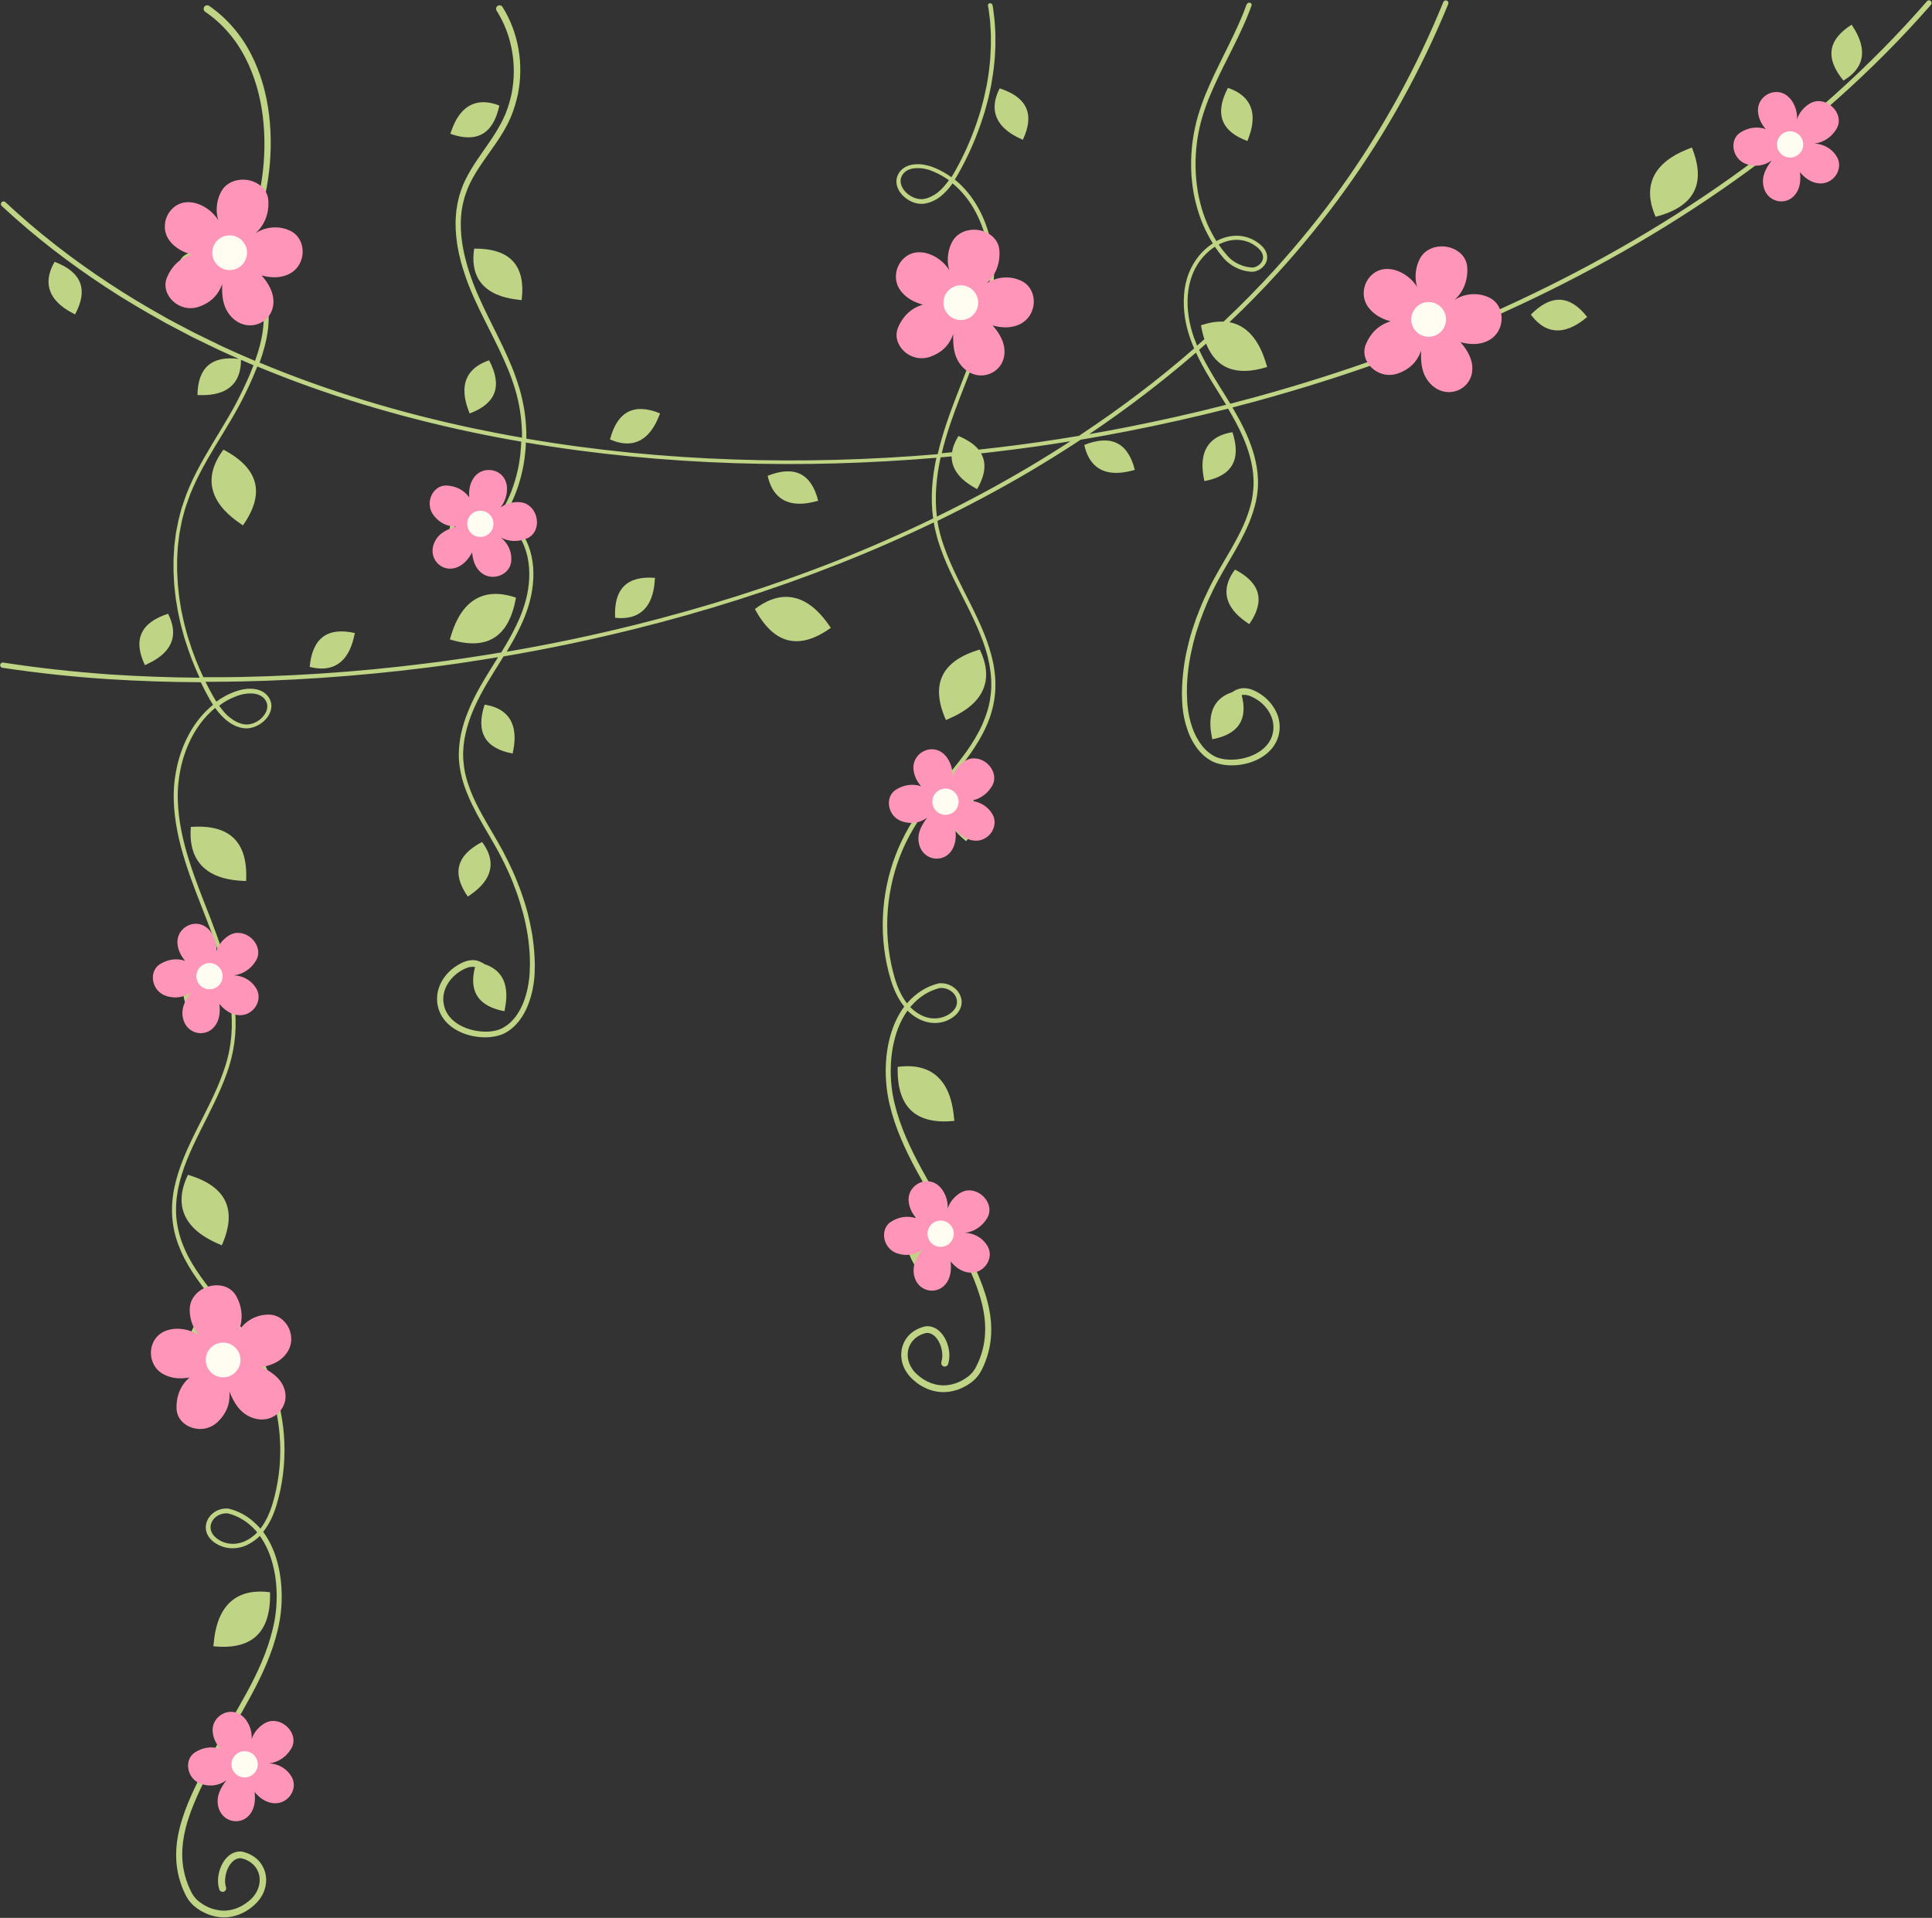 <?xml version="1.0" encoding="UTF-8"?>
<!DOCTYPE svg PUBLIC '-//W3C//DTD SVG 1.0//EN'
          'http://www.w3.org/TR/2001/REC-SVG-20010904/DTD/svg10.dtd'>
<svg height="1988.1" preserveAspectRatio="xMidYMid meet" version="1.0" viewBox="194.7 214.6 2002.6 1988.1" width="2002.6" xmlns="http://www.w3.org/2000/svg" xmlns:xlink="http://www.w3.org/1999/xlink" zoomAndPan="magnify"
><rect x="194.7" y="214.6" width="2002.6" height="1988.1" fill="#333333" stroke="none"/><g fill="#bfd485" id="change1_1"
  ><path d="M726.1,995.7c1-6.4,11.7-44.3-29.1-50.7C687.7,973.5,697.4,990.4,726.1,995.7z"
    /><path d="M694.4,1087.4c-26.6,13.8-31.5,32.7-14.8,56.6C684.9,1140.1,719,1120.4,694.4,1087.4z"
    /><path d="M686.2,472.3c-7.7,50.6,41.2,52.2,49.2,53.4C739.8,489.8,723.4,472,686.2,472.3z"
    /><path d="M701.7,588.1c-39.2,13.2-22.3,48.9-20.2,55.1C708.9,633,715.7,614.7,701.7,588.1z"
    /><path d="M712.3,324c-38.6-15-48.5,23.3-50.8,29.3C689.1,363.1,706,353.4,712.3,324z"
    /><path d="M729.5,834.1c-54-18.5-65.6,34.8-68.5,43.3C699.6,889.4,722.4,875,729.5,834.1z"
    /><path d="M411.7,1211.1c-27.6,11.5-34.1,29.9-19.5,55.1C397.8,1262.8,433.4,1246.1,411.7,1211.1z"
    /><path d="M412.8,1573.4c-25.1,16.4-28.1,35.6-9.1,57.8C408.5,1626.8,440.5,1603.9,412.8,1573.4z"
    /><path d="M456.9,2071c2.9-5.8,24.5-38.7-12.3-57.2C427.1,2038.2,431.2,2057.2,456.9,2071z"
    /><path d="M368.9,850.8c-28.5,9.2-36.5,27-24,53.3C350.7,901.1,387.6,887.5,368.9,850.8z"
    /><path d="M446.5,759.2c23.3-33.1,16.5-59.2-20.2-78.5C392.1,726.5,439.2,753.8,446.5,759.2z"
    /><path d="M392.5,1071.8c-4.7,56.9,48.5,55.3,57.3,56.1C452,1087.5,432.9,1068.8,392.5,1071.8z"
    /><path d="M389.5,1432.4c-24.7,51.5,27,69.2,35.1,73.1C441,1468.5,429.3,1444.2,389.5,1432.4z"
    /><path d="M474.6,1865.1c-56.6-7.5-57.5,47-58.7,56C456.1,1925.2,475.7,1906.6,474.6,1865.1z"
    /><path d="M198,901.4L198,901.4c-1.5-0.2-2.9,0.8-3.1,2.3c-0.2,1.5,0.8,2.9,2.3,3.1c36.4,5.5,73,9.4,109.7,11.8 c31.9,2,63.9,3.1,95.9,3.2c2.9,6,6,12,9.3,17.8c1.1,1.9,2.2,3.7,3.4,5.6c-2.8,2.3-5.5,4.7-8,7.3c-7.8,8-14.1,17.3-19,27.2 c-4.9,9.9-8.5,20.5-10.7,31.3c-2.3,10.8-3.3,21.9-3,32.9c0.6,22.1,5.5,43.7,12.1,64.5c6.6,20.9,14.9,41.1,22.7,61.3 c7.9,20.2,15.2,40.7,20,61.8c4.8,21,7,42.8,4.1,64c-0.8,5.3-1.7,10.6-3.1,15.8c-0.6,2.6-1.4,5.2-2.2,7.8c-0.9,2.5-1.6,5.1-2.6,7.7 c-3.6,10.2-8,20-12.7,29.8c-9.4,19.5-20.1,38.6-28.3,59c-4.1,10.2-7.5,20.7-9.7,31.5c-1,5.4-1.7,10.9-2,16.5 c-0.2,5.5-0.2,11.1,0.5,16.6c0.6,5.5,1.7,11,3.2,16.3c1.5,5.3,3.5,10.5,5.7,15.6c4.5,10.1,10.3,19.6,16.6,28.5 c12.7,17.9,27.4,34.1,40.7,51.2c6.6,8.5,13,17.3,18.4,26.6c5.4,9.3,10.2,19,14,29c15.4,40.2,17.3,85.5,4.8,126.6 c-2.8,9.1-6.7,17.9-12.4,25.2c-0.3-0.3-0.5-0.6-0.8-1c-4.2-4.7-9-8.9-14.4-12.3c-5.4-3.4-11.3-5.9-17.4-7.4l0,0 c-0.1,0-0.2,0-0.3-0.1c-3-0.3-6.1,0-9,0.9c-2.9,0.9-5.7,2.4-8,4.5c-1.2,1-2.2,2.1-3.1,3.4c-0.9,1.2-1.7,2.6-2.3,4.1 c-0.6,1.4-1,3-1.2,4.6c-0.2,1.6-0.1,3.2,0.1,4.7c0.5,3.2,2,6,3.9,8.4c1.9,2.4,4.3,4.3,6.8,5.8c5,3.1,10.9,4.7,16.7,4.7 c5.8,0,11.7-1.4,16.8-4.2c4.3-2.3,8.3-5.2,11.7-8.6c5.5,7.8,9.6,16.6,12.3,25.8c3.4,11.4,5,23.4,5.1,35.3c0.1,12-1.2,23.9-4.1,35.5 c-5.6,23.4-15.8,45.5-27.4,66.7c-11.6,21.3-24.5,42-35.9,63.6c-5.7,10.8-11.4,21.5-16.7,32.6c-5.3,11-10.2,22.4-13.9,34.2 c-3.7,11.8-6.2,24.2-6.2,36.8c-0.1,12.6,2.5,25.2,7.5,36.8l2,4.3c0.7,1.4,1.5,2.9,2.4,4.3c1.8,2.8,4,5.4,6.5,7.6 c1.3,1.1,2.6,2,3.9,3c1.3,1,2.7,1.7,4.1,2.6c1.4,0.7,2.9,1.5,4.4,2.2c1.5,0.6,3,1.3,4.6,1.8c6.2,2,12.9,2.9,19.4,2 c6.5-0.8,12.9-3.2,18.4-6.6c0.7-0.4,1.4-0.9,2-1.3l2-1.4c1.3-0.9,2.5-2.1,3.7-3.1c2.5-2.2,4.7-4.7,6.6-7.5 c3.8-5.5,5.9-12.3,5.8-19.2c-0.1-3.4-0.7-6.9-2-10.1c-1.3-3.2-3.1-6.2-5.4-8.8c-4.7-5.2-11.1-8.4-17.6-9.8c-0.1,0-0.3-0.1-0.4-0.1 c-2.3-0.2-4.8,0.1-7,0.8c-2.3,0.7-4.3,1.9-6.1,3.3c-3.5,2.8-6,6.5-7.8,10.3c-1.8,3.8-2.9,7.9-3.4,12.1c-0.4,4.2-0.3,8.5,1.1,12.7 l0,0c0.6,1.9,2.7,3,4.6,2.4c1.9-0.6,3-2.7,2.4-4.6l0,0c-1-3-1.2-6.4-0.8-9.8c0.4-3.4,1.3-6.7,2.7-9.8c1.4-3,3.4-5.8,5.8-7.8 c2.3-1.9,5-2.9,7.8-2.7c5.3,1.1,10.1,3.7,13.6,7.5c1.8,1.9,3.2,4.2,4.2,6.6c1,2.4,1.5,5.1,1.6,7.7c0.1,5.3-1.5,10.7-4.5,15.2 c-1.5,2.3-3.3,4.4-5.4,6.2c-1.1,0.9-2.1,1.9-3.3,2.7l-1.7,1.2c-0.6,0.4-1.1,0.8-1.8,1.2c-4.8,3-10.1,5-15.7,5.7 c-5.5,0.8-11.2,0.1-16.6-1.6c-1.4-0.4-2.6-1-4-1.5c-1.3-0.6-2.5-1.2-3.8-1.9c-1.2-0.8-2.5-1.4-3.6-2.3c-1.1-0.8-2.4-1.6-3.4-2.5 c-2.1-1.8-3.9-3.9-5.4-6.2c-0.8-1.2-1.4-2.3-2-3.6l-1.9-4c-4.7-10.8-7.2-22.5-7.2-34.2c0-11.8,2.2-23.6,5.7-35 c3.5-11.4,8.3-22.5,13.4-33.5c5.2-10.9,10.8-21.7,16.5-32.5c11.3-21.4,24.1-42.1,35.7-63.7c11.6-21.5,22-44,27.7-68.1 c2.9-12,4.3-24.5,4.1-36.8c-0.2-12.4-1.8-24.8-5.4-36.7c-3-10-7.5-19.7-13.8-28.2c6.6-8.2,10.8-17.8,13.8-27.6 c12.7-42.3,10.7-88.5-5-129.6c-3.9-10.3-8.8-20.2-14.3-29.7c-5.5-9.6-12-18.4-18.8-27c-13.5-17.2-28.2-33.3-40.6-50.9 c-6.2-8.8-11.9-18-16.2-27.8c-2.2-4.9-4.1-9.9-5.5-15c-1.4-5.1-2.5-10.4-3.1-15.6c-0.7-5.3-0.7-10.6-0.5-15.9 c0.2-5.3,1-10.6,1.9-15.9c2.1-10.5,5.4-20.8,9.4-30.8c8.1-20,18.7-39,28.1-58.7c4.7-9.8,9.2-19.9,12.9-30.2c1-2.6,1.7-5.2,2.6-7.8 c0.7-2.7,1.6-5.3,2.2-8c1.4-5.3,2.4-10.8,3.2-16.2c3-21.9,0.8-44.2-4.1-65.5c-4.9-21.4-12.3-42-20.1-62.4 c-7.9-20.3-16.1-40.4-22.6-61.1c-6.5-20.6-11.3-41.9-11.8-63.4c-0.3-10.7,0.7-21.4,2.9-31.9c2.2-10.5,5.7-20.7,10.4-30.3 c4.7-9.6,10.8-18.5,18.2-26.1c2.3-2.4,4.7-4.6,7.3-6.7c1.1,1.5,2.2,3.1,3.4,4.5c1.7,2.2,3.7,4.2,5.8,6.2c2.1,1.9,4.3,3.7,6.8,5.3 c2.5,1.5,5,2.9,7.8,3.7c1.4,0.5,2.8,0.8,4.2,1.1c1.5,0.3,3,0.4,4.5,0.4c6.1-0.1,11.8-2.6,16.4-6.2c2.3-1.8,4.3-4,6-6.5 c1.6-2.5,2.8-5.4,3.2-8.5c0.4-3.1-0.1-6.4-1.6-9.2c-1.4-2.8-3.6-5.2-6.1-6.9c-2.6-1.7-5.5-2.7-8.4-3.3c-2.9-0.5-5.8-0.6-8.7-0.4 c-2.9,0.2-5.7,0.7-8.4,1.5c-1.4,0.4-2.7,0.8-4.1,1.3l-3.9,1.5c-5.6,2.4-10.8,5.4-15.7,9c-1.1-1.7-2.1-3.4-3.1-5.1 c-2.9-5.1-5.6-10.2-8.2-15.5c3.1,0,6.2,0,9.2,0c36.8-0.1,73.5-1.5,110.2-4c36.7-2.5,73.3-6,109.8-10.6c24.8-3.1,49.4-6.8,74.1-10.9 c-2.3,3.7-4.6,7.4-6.9,11.1c-8.1,13-16.1,26.2-22.2,40.4c-3.1,7.1-5.8,14.4-7.8,21.9c-2,7.5-3.3,15.2-3.7,23.1c0,2-0.2,3.9-0.1,5.9 c0,2,0.1,3.9,0.3,5.9l0.3,2.9c0.1,1,0.2,2,0.4,2.9l1,5.8c1.6,7.6,4,15.1,7,22.2c2.9,7.2,6.4,14.1,10,20.9c3.6,6.8,7.5,13.4,11.4,20 c3.8,6.6,7.7,13.2,11.3,19.9c3.6,6.7,6.9,13.5,10,20.4c3.1,6.9,5.9,14,8.4,21.1c2.5,7.1,4.7,14.4,6.7,21.7 c1.9,7.3,3.4,14.7,4.6,22.2c1.1,7.5,1.9,15,2.2,22.5c0.1,1.9,0.1,3.8,0.1,5.6c0,0.9,0,1.9,0,2.8l-0.1,2.8 c-0.1,3.8-0.2,7.5-0.7,11.2c-0.8,7.4-2.4,14.7-4.8,21.7c-2.4,7-5.9,13.6-10.4,19.2c-2.3,2.7-4.8,5.4-7.8,7.4 c-1.4,1.1-3,1.9-4.5,2.9c-1.5,0.8-3.1,1.5-4.8,2c-6.7,2.1-14.2,2.2-21.4,1.1c-7.2-1.1-14.2-3.5-20.2-7.3c-3-1.9-5.8-4.2-8-6.8 c-2.3-2.6-4.1-5.6-5.3-8.8c-2.4-6.5-2.4-13.7,0-20.2c2.4-6.5,6.9-12.3,12.5-16.6c2.8-2.1,5.9-4,9.1-5.3c1.5-0.7,3.1-1.1,4.7-1.4 c1.6-0.2,3.1-0.2,4.6,0c0.1,0,0.1,0,0.2,0.1c-6.6,25.5,3.5,40.7,30.5,45.8c0.9-5.9,10.1-38.8-20.7-48.8c-2.6-1.9-5.7-3.3-8.9-3.9 c-2.3-0.4-4.6-0.3-6.8,0c-2.2,0.4-4.3,1-6.3,1.9c-3.8,1.7-7.3,3.8-10.6,6.3c-6.4,5-11.7,11.8-14.5,19.7c-2.8,7.9-2.8,16.8,0.3,24.7 c1.5,3.9,3.8,7.5,6.5,10.6c2.7,3.1,6,5.7,9.4,7.9c6.9,4.3,14.7,6.9,22.6,8c7.9,1.1,16.1,0.9,24-1.5c2-0.6,3.9-1.4,5.8-2.4 c1.7-1.1,3.6-2,5.1-3.3c3.3-2.4,6.1-5.3,8.7-8.4c5-6.3,8.7-13.5,11.2-20.9c2.6-7.5,4.2-15.2,5-22.9c0.5-3.9,0.6-7.8,0.6-11.7 l0.1-2.9c0-1,0-1.9-0.1-2.9c-0.1-1.9-0.1-3.9-0.2-5.8c-0.4-7.7-1.2-15.4-2.4-23.1c-1.3-7.6-2.9-15.2-4.8-22.7 c-2-7.5-4.3-14.8-6.9-22.1c-2.7-7.2-5.5-14.4-8.7-21.4c-3.2-7-6.6-13.9-10.2-20.7c-3.7-6.8-7.5-13.4-11.4-20 c-3.9-6.6-7.7-13.2-11.3-19.8c-3.6-6.7-7-13.4-9.8-20.4c-2.8-7-5.2-14.1-6.7-21.4l-0.9-5.5c-0.2-0.9-0.2-1.8-0.3-2.8l-0.3-2.8 c-0.2-1.9-0.3-3.7-0.3-5.6c-0.1-1.9,0-3.7,0.1-5.6c0.3-7.5,1.6-14.9,3.5-22.1c1.9-7.3,4.5-14.3,7.5-21.3 c8.2-19,19.8-36.4,30.8-54.2c46-7.8,91.7-17.4,137-28.7c71.3-17.8,141.6-40,210-67c33.5-13.2,66.5-27.6,98.9-43.2 c0.6,3.8,1.4,7.6,2.4,11.4c0.6,2.7,1.5,5.3,2.2,8c0.9,2.6,1.7,5.3,2.6,7.8c3.7,10.4,8.1,20.4,12.9,30.2 c9.4,19.7,20.1,38.7,28.1,58.7c4.1,10,7.4,20.3,9.4,30.8c0.9,5.3,1.7,10.6,1.9,15.9c0.2,5.3,0.2,10.7-0.5,15.9 c-0.6,5.3-1.6,10.5-3.1,15.6c-1.5,5.1-3.4,10.1-5.5,15c-4.4,9.8-10,19-16.2,27.8c-12.5,17.6-27.2,33.7-40.6,50.9 c-6.7,8.6-13.2,17.5-18.8,27c-5.5,9.5-10.4,19.4-14.3,29.7c-15.8,41.1-17.8,87.4-5,129.6c3,9.7,7.3,19.4,13.9,27.6 c-6.3,8.5-10.8,18.2-13.8,28.2c-3.6,11.9-5.2,24.3-5.4,36.7c-0.1,12.4,1.2,24.8,4.1,36.8c5.7,24.1,16.1,46.6,27.7,68.1 c11.6,21.5,24.5,42.2,35.7,63.7c5.7,10.8,11.3,21.5,16.5,32.5c5.2,10.9,9.9,22,13.4,33.5c3.5,11.4,5.8,23.2,5.7,35 c0,11.8-2.4,23.5-7.2,34.2l-1.9,4c-0.6,1.3-1.3,2.5-2,3.6c-1.5,2.3-3.3,4.4-5.4,6.2c-1,0.9-2.2,1.7-3.4,2.5 c-1.2,0.8-2.4,1.5-3.6,2.3c-1.3,0.6-2.5,1.3-3.8,1.9c-1.3,0.5-2.6,1.1-4,1.5c-5.4,1.7-11,2.4-16.6,1.6c-5.5-0.7-10.9-2.7-15.7-5.7 c-0.6-0.3-1.2-0.8-1.8-1.2l-1.7-1.2c-1.1-0.8-2.2-1.8-3.3-2.7c-2.1-1.9-3.9-3.9-5.4-6.2c-3-4.5-4.7-9.9-4.5-15.2 c0.1-2.7,0.6-5.3,1.6-7.7c1-2.4,2.4-4.7,4.2-6.6c3.5-3.8,8.4-6.4,13.6-7.5c2.8-0.2,5.5,0.8,7.8,2.7c2.4,1.9,4.3,4.7,5.8,7.8 c1.4,3.1,2.3,6.4,2.7,9.8c0.4,3.4,0.1,6.8-0.8,9.8l0,0c-0.6,1.9,0.5,4,2.4,4.6c1.9,0.6,4-0.5,4.6-2.4l0,0c1.3-4.2,1.5-8.6,1.1-12.7 c-0.5-4.2-1.6-8.2-3.4-12.1c-1.8-3.8-4.3-7.4-7.8-10.3c-1.8-1.4-3.8-2.6-6.1-3.3c-2.2-0.8-4.7-1-7-0.8c-0.1,0-0.3,0-0.4,0.1 c-6.5,1.4-12.9,4.6-17.6,9.8c-2.3,2.6-4.2,5.6-5.4,8.8c-1.3,3.2-1.9,6.7-2,10.1c-0.2,6.9,2,13.7,5.8,19.2c1.9,2.8,4.1,5.3,6.6,7.5 c1.3,1,2.4,2.1,3.7,3.1l2,1.4c0.7,0.5,1.3,1,2,1.3c5.5,3.4,11.8,5.8,18.4,6.6c6.5,0.9,13.2,0,19.4-2c1.6-0.4,3-1.2,4.6-1.8 c1.5-0.7,2.9-1.4,4.4-2.2c1.4-0.9,2.8-1.6,4.1-2.6c1.3-1,2.6-1.8,3.9-3c2.5-2.2,4.7-4.8,6.5-7.6c0.9-1.4,1.7-2.9,2.4-4.3l2-4.3 c5-11.6,7.6-24.2,7.5-36.8c0-12.6-2.5-25-6.2-36.8c-3.7-11.8-8.6-23.2-13.9-34.2c-5.3-11-11.1-21.8-16.7-32.6 c-11.5-21.6-24.4-42.3-35.9-63.6c-11.5-21.3-21.8-43.3-27.4-66.7c-2.9-11.6-4.2-23.6-4.1-35.5c0.1-11.9,1.7-23.9,5.1-35.3 c2.7-9.2,6.8-18.1,12.3-25.8c3.4,3.4,7.4,6.4,11.7,8.6c5.1,2.7,10.9,4.2,16.8,4.2c5.8,0,11.7-1.6,16.7-4.7c2.5-1.5,4.9-3.4,6.8-5.8 c1.9-2.4,3.4-5.3,3.9-8.4c0.3-1.6,0.3-3.2,0.1-4.7c-0.2-1.6-0.6-3.1-1.2-4.6c-0.6-1.5-1.3-2.8-2.3-4.1c-0.9-1.3-2-2.4-3.1-3.4 c-2.3-2-5-3.5-8-4.5c-2.9-0.9-6-1.2-9-0.9c-0.1,0-0.2,0-0.3,0.1l0,0c-6.1,1.5-12.1,4-17.4,7.4c-5.4,3.4-10.2,7.6-14.4,12.3 c-0.3,0.3-0.5,0.7-0.8,1c-5.7-7.3-9.6-16.1-12.4-25.2c-12.4-41.1-10.5-86.5,4.8-126.6c3.8-10.1,8.6-19.7,14-29 c5.4-9.3,11.8-18,18.4-26.6c13.3-17.1,28-33.2,40.7-51.2c6.3-9,12.1-18.4,16.6-28.5c2.3-5.1,4.2-10.3,5.7-15.6 c1.5-5.3,2.6-10.8,3.2-16.3c0.7-5.5,0.7-11.1,0.5-16.6c-0.3-5.5-1-11-2-16.5c-2.2-10.9-5.6-21.4-9.7-31.5 c-8.2-20.4-18.9-39.4-28.3-59c-4.7-9.8-9.1-19.6-12.7-29.8c-1-2.5-1.7-5.1-2.6-7.7c-0.7-2.6-1.6-5.1-2.2-7.8 c-1.1-4-1.9-8.1-2.5-12.2c32.5-15.8,64.4-32.8,95.5-51.1c17.9-10.6,35.6-21.6,53-33.1c16.4-2.7,32.7-5.7,49-8.9 c34.8-6.8,69.4-14.6,103.8-23.3c5.6,9.4,10.9,19,15.3,29.1c3,6.9,5.6,14,7.5,21.3c1.9,7.2,3.2,14.7,3.5,22.1c0,1.9,0.2,3.7,0.1,5.6 c0,1.9-0.1,3.7-0.3,5.6l-0.3,2.8c-0.1,0.9-0.2,1.9-0.3,2.8l-0.9,5.5c-1.6,7.3-3.9,14.5-6.7,21.4c-2.8,7-6.2,13.7-9.8,20.4 c-3.6,6.7-7.4,13.3-11.3,19.8c-3.9,6.6-7.7,13.2-11.4,20c-3.7,6.8-7,13.7-10.2,20.7c-3.2,7-6,14.2-8.7,21.4 c-2.6,7.3-4.9,14.6-6.9,22.1c-1.9,7.5-3.6,15-4.8,22.7c-1.2,7.6-2,15.3-2.4,23.1c-0.1,1.9-0.1,3.9-0.2,5.8c0,1-0.1,1.9-0.1,2.9 l0.1,2.9c0.1,3.9,0.2,7.8,0.6,11.7c0.8,7.8,2.4,15.5,5,22.9c2.5,7.5,6.2,14.6,11.2,20.9c2.6,3.1,5.4,6.1,8.7,8.4 c1.6,1.3,3.4,2.2,5.1,3.3c1.8,1,3.8,1.8,5.8,2.4c7.9,2.4,16.1,2.6,24,1.5c7.9-1.1,15.7-3.7,22.6-8c3.4-2.2,6.7-4.8,9.4-7.9 c2.7-3.1,5-6.7,6.5-10.6c3.1-7.8,3.1-16.8,0.3-24.7c-2.9-7.8-8.1-14.6-14.5-19.7c-3.3-2.5-6.7-4.6-10.6-6.3c-2-0.9-4.1-1.5-6.3-1.9 c-2.2-0.3-4.5-0.4-6.8,0c-3.2,0.6-6.3,1.9-8.9,3.9c-30.8,10-21.6,42.8-20.7,48.8c27-5.1,37.1-20.3,30.5-45.8c0.1,0,0.1,0,0.2-0.1 c1.5-0.2,3-0.2,4.6,0c1.6,0.3,3.1,0.7,4.7,1.4c3.2,1.4,6.3,3.2,9.1,5.3c5.6,4.3,10.1,10.1,12.5,16.6c2.4,6.5,2.4,13.7,0,20.2 c-1.2,3.2-3,6.2-5.3,8.8c-2.3,2.6-5,4.9-8,6.8c-6,3.8-13,6.2-20.2,7.3c-7.2,1.1-14.7,0.9-21.4-1.1c-1.7-0.5-3.3-1.2-4.8-2 c-1.5-0.9-3.1-1.7-4.5-2.9c-2.9-2-5.4-4.7-7.7-7.4c-4.5-5.7-8-12.2-10.4-19.2c-2.4-7-4.1-14.3-4.8-21.7c-0.5-3.7-0.6-7.4-0.7-11.2 l-0.1-2.8c0-0.9,0-1.9,0-2.8c0-1.9,0-3.8,0.1-5.6c0.3-7.5,1.1-15,2.2-22.5c1.2-7.5,2.8-14.9,4.6-22.2c1.9-7.3,4.2-14.5,6.7-21.7 c2.6-7.1,5.4-14.2,8.4-21.1c3.1-6.9,6.4-13.8,10-20.4c3.6-6.7,7.4-13.3,11.3-19.9c3.9-6.6,7.7-13.2,11.4-20 c3.6-6.8,7.1-13.7,10-20.9c2.9-7.2,5.3-14.6,7-22.2l1-5.8c0.2-1,0.3-1.9,0.4-2.9l0.3-2.9c0.2-1.9,0.3-3.9,0.3-5.9 c0.1-2,0-3.9-0.1-5.9c-0.3-7.8-1.7-15.6-3.7-23.1c-2-7.5-4.7-14.8-7.8-21.9c-4.3-9.9-9.5-19.3-14.9-28.4c8.4-2.2,16.8-4.4,25.2-6.7 c88.1-24.1,174.4-54.8,257.5-92.6c83.1-37.8,163.1-82.8,237.6-135.7c74.5-52.8,143.6-113.6,203.8-182.5l0,0c1-1.1,0.9-2.9-0.3-3.9 c-1.1-1-2.9-0.9-3.9,0.3c-59.7,68.7-128.3,129.4-202.4,182.2c-74.2,52.8-153.9,97.7-236.7,135.4c-82.9,37.8-168.9,68.5-256.7,92.6 c-8.8,2.4-17.5,4.7-26.3,7c-1.6-2.7-3.3-5.4-5-8.1c-8.1-13-16.3-25.8-23.2-39.3c-1.4-2.8-2.8-5.6-4.1-8.5c1-0.9,2.1-1.8,3.1-2.7 c1.4-1.2,2.7-2.5,4.1-3.7c10.4,26,31.5,34.1,63.3,24.2c-2.3-6.7-9.9-40.9-39.1-46.4c17.4-16.5,34.3-33.6,50.4-51.4 c24.8-27.2,48-55.8,69.5-85.7c43.1-59.7,79-124.6,106.9-192.7l0,0c0.6-1.4-0.1-3-1.5-3.6c-1.4-0.6-3,0.1-3.6,1.5l0,0 c-27.6,67.8-63.1,132.4-105.7,192c-21.3,29.8-44.5,58.2-69.1,85.4c-16.9,18.6-34.6,36.6-53,53.9c-6.7-0.3-14.5,0.8-23.4,3.8 c0.9,5.3,2.1,10.1,3.5,14.4c-1.8,1.6-3.6,3.3-5.5,4.9c-0.7,0.6-1.4,1.2-2,1.8c-1.1-2.6-2.1-5.2-3.1-7.8c-2.5-7.1-4.5-14.4-5.6-21.8 c-2.3-14.8-1.6-30.2,3.8-44c2.7-6.9,6.6-13.3,11.5-18.8c3.5-3.9,7.4-7.3,11.8-10.1c0.7,1,1.4,2,2.1,2.9l1.7,2.4 c0.6,0.8,1.2,1.5,1.8,2.3l3.7,4.5c1.3,1.5,2.8,2.9,4.4,4.2c3.1,2.6,6.6,4.7,10.3,6.3c3.7,1.6,7.6,2.7,11.6,3.1 c1,0.1,1.9,0.2,3.2,0.2c1.1,0,2.3-0.2,3.3-0.5c2.1-0.6,4.1-1.6,5.9-2.9c1.7-1.3,3.2-3,4.4-4.9c1.1-1.9,1.8-4.2,1.8-6.5 c0.1-2.3-0.6-4.6-1.5-6.5c-1-2-2.3-3.7-3.8-5.2c-1.5-1.5-3.1-2.8-4.7-3.9c-1.6-1.2-3.4-2.2-5.2-3.1c-3.6-1.8-7.6-3-11.6-3.5 c-8.1-1.1-16.3,0.6-23.5,4c-0.8,0.4-1.6,0.8-2.3,1.2c-1.7-2.7-3.3-5.3-4.7-8.1c-7.2-13.2-11.8-27.7-14.5-42.5l-0.8-5.6l-0.4-2.8 l-0.3-2.8l-0.5-5.6l-0.3-5.6c0-0.9-0.1-1.9-0.1-2.8l0-2.8c0-1.9,0-3.8,0-5.7c0.2-3.8,0.3-7.5,0.7-11.3c0.6-7.5,1.9-15,3.5-22.3 c1.6-7.4,3.9-14.6,6.4-21.7c2.5-7.1,5.5-14.1,8.6-21c3.1-6.9,6.4-13.8,9.8-20.6c6.8-13.7,13.9-27.2,20.2-41.3 c3.2-7,6.1-14.1,8.7-21.4c0-0.1,0-0.1,0.1-0.2c1.1-2.6-3.7-5.3-5.6,0c-2.3,6.6-5,13.1-7.9,19.5c-6.2,13.9-13.2,27.4-19.9,41.2 c-3.4,6.9-6.7,13.8-9.8,20.8c-3.1,7-6.1,14.1-8.6,21.4c-2.5,7.3-4.9,14.7-6.5,22.3c-1.7,7.6-2.9,15.2-3.6,22.9 c-0.4,3.8-0.5,7.7-0.7,11.6c0,1.9,0,3.9,0,5.8l0,2.9c0,1,0.1,1.9,0.1,2.9l0.3,5.8l0.6,5.8l0.3,2.9l0.4,2.9l0.9,5.7 c2.9,15.2,7.6,30.2,15.1,43.8c1.4,2.9,3.1,5.6,4.8,8.3c-11.4,7.3-20,18.4-24.9,30.9c-2.9,7.3-4.5,15.1-5,22.9 c-0.6,7.8-0.1,15.6,1,23.3c1.2,7.7,3.2,15.2,5.8,22.5c1.1,3.2,2.4,6.3,3.7,9.3c-37.7,32.9-77.7,63-119.4,90.6 c-28.1,4.7-56.3,8.8-84.6,12.1c-6.5,0.8-12.9,1.5-19.4,2.2c-4.5-5.5-11.5-10.2-20.9-14.2c-3.8,6.2-5.9,11.8-6.6,16.9 c-3.6,0.3-7.1,0.6-10.7,1c4.8-20.2,11.9-39.8,19.4-59.2c7.9-20.3,16.1-40.5,22.7-61.3c6.6-20.8,11.5-42.5,12.1-64.5 c0.3-11-0.7-22.1-3-32.9c-2.3-10.8-5.8-21.4-10.7-31.3c-4.9-9.9-11.2-19.2-19-27.2c-2.5-2.6-5.2-5-8-7.3c1.2-1.8,2.3-3.7,3.4-5.6 c10.9-19.1,19.6-39.3,26.2-60.2c1.8-5.2,3-10.5,4.5-15.8c0.8-2.6,1.3-5.3,1.9-8l1.7-8l1.3-8.1c0.4-2.7,0.9-5.4,1.2-8.1 c0.6-5.5,1.3-10.9,1.5-16.4c0.1-2.7,0.3-5.5,0.4-8.2l0-8.2l0-4.1c0-1.4-0.2-2.7-0.2-4.1l-0.5-8.2c-0.1-1.4-0.2-2.7-0.4-4.1 l-0.5-4.1l-0.5-4.1c-0.2-1.4-0.3-2.7-0.6-4.1l-0.1-0.7c-0.6-3.9-5.4-3.2-4.9,0l0.3,1.5c0.3,1.3,0.4,2.7,0.6,4l0.5,4l0.5,4 c0.2,1.3,0.4,2.7,0.4,4l0.5,8.1c0.1,1.3,0.2,2.7,0.2,4l0,4l0,8.1c-0.1,2.7-0.3,5.4-0.4,8.1c-0.1,5.4-0.8,10.7-1.4,16.1 c-0.2,2.7-0.7,5.3-1.1,8l-1.3,8l-1.7,7.9c-0.6,2.6-1.1,5.3-1.8,7.9c-1.4,5.2-2.7,10.5-4.4,15.6c-6.4,20.6-15,40.6-25.7,59.3 c-1,1.7-2,3.4-3.1,5.1c-4.9-3.5-10.2-6.6-15.7-9l-3.9-1.6c-1.3-0.5-2.7-0.9-4.1-1.3c-2.8-0.7-5.6-1.3-8.4-1.5 c-2.9-0.2-5.8-0.1-8.7,0.4c-2.9,0.5-5.8,1.6-8.4,3.3c-2.6,1.7-4.7,4.1-6.1,6.9c-1.4,2.8-2,6.1-1.6,9.2c0.4,3.1,1.6,6,3.2,8.5 c1.6,2.5,3.7,4.7,6,6.5c4.6,3.7,10.3,6.1,16.4,6.2c1.5,0.1,3-0.1,4.5-0.4c1.4-0.4,2.9-0.6,4.2-1.1c2.8-0.9,5.4-2.2,7.8-3.7 c2.5-1.5,4.7-3.3,6.8-5.3c2-2,4-4,5.8-6.2c1.2-1.5,2.3-3,3.4-4.5c2.6,2.1,5,4.3,7.3,6.7c7.4,7.6,13.5,16.5,18.2,26.1 c4.7,9.6,8.2,19.8,10.4,30.3c2.2,10.5,3.2,21.2,2.9,31.9c-0.6,21.5-5.3,42.8-11.8,63.4c-6.5,20.6-14.7,40.8-22.6,61.1 c-7.7,19.9-15,40.2-19.8,61.2c-70,5.9-140.4,7.9-210.6,5.5c-72.3-2.4-144.5-9.4-215.8-21.6l0-0.6c0-1.9,0-3.9,0-5.8 c-0.2-3.9-0.3-7.7-0.7-11.6c-0.6-7.7-1.9-15.4-3.6-22.9c-1.6-7.6-4-15-6.5-22.3c-2.5-7.3-5.5-14.4-8.6-21.4 c-3.1-7-6.4-13.9-9.8-20.8c-6.7-13.8-13.8-27.3-19.9-41.2c-3.1-6.9-5.9-13.9-8.4-21.1c-1.3-3.5-2.4-7.2-3.5-10.8 c-1-3.6-2.1-7.3-2.9-10.9c-0.4-1.8-0.9-3.7-1.2-5.5c-0.3-1.8-0.7-3.7-1-5.5l-0.8-5.6c-0.3-1.9-0.4-3.7-0.6-5.6 c-0.6-7.5-0.7-15,0.2-22.3c0.1-1.9,0.5-3.7,0.8-5.5c0.3-1.8,0.6-3.7,1.1-5.5c0.5-1.8,0.9-3.6,1.4-5.4l1.8-5.3 c2.4-7,5.9-13.6,9.8-20c7.8-12.9,17.4-24.8,25.7-37.9c2.1-3.3,4.1-6.6,5.9-10.1l1.4-2.6c0.4-0.9,0.8-1.8,1.3-2.7 c0.8-1.8,1.7-3.5,2.4-5.4c3-7.3,5.2-14.8,6.9-22.5c6.3-30.7,0.9-63.9-15.9-90.7l0,0c-1.1-1.7-3.3-2.2-5-1.1c-1.7,1.1-2.2,3.3-1.1,5 c15.9,25,21.3,56.4,15.6,85.6c-1.5,7.3-3.6,14.4-6.4,21.3c-0.7,1.7-1.5,3.4-2.3,5.1c-0.4,0.8-0.8,1.7-1.2,2.5l-1.3,2.5 c-1.7,3.3-3.7,6.5-5.6,9.7c-8,12.8-17.5,24.8-25.5,38.2c-4,6.7-7.6,13.7-10.1,21.1l-1.8,5.6c-0.5,1.9-0.9,3.8-1.4,5.7 c-0.5,1.9-0.8,3.8-1.1,5.8c-0.3,1.9-0.7,3.9-0.8,5.8c-0.9,7.8-0.8,15.7-0.1,23.4c0.2,1.9,0.3,3.9,0.6,5.8l0.8,5.8 c0.3,1.9,0.7,3.8,1.1,5.7c0.3,1.9,0.8,3.8,1.3,5.7c0.8,3.8,1.9,7.5,3,11.2c1.2,3.7,2.3,7.4,3.6,11c2.6,7.3,5.5,14.4,8.7,21.4 c6.3,14,13.4,27.6,20.2,41.3c3.4,6.8,6.7,13.7,9.8,20.6c3.1,6.9,6.1,13.9,8.6,21c2.5,7.1,4.8,14.3,6.4,21.7 c1.6,7.3,2.9,14.8,3.5,22.3c0.4,3.7,0.5,7.5,0.7,11.3c0,1.8,0,3.7,0,5.5c-16.9-2.9-33.7-6.2-50.5-9.7 c-75.7-16-150.1-38.3-221.5-68.1c1.9-5.2,3.6-10.5,5-15.9c2.9-10.7,4.7-21.8,4.4-33c-0.1-5.6-0.8-11.2-2.1-16.7 c-1.4-5.5-3.4-10.8-6-15.8c-5.3-10-13.5-18.3-23-24.2c5.1-6.5,9.3-13.8,12.7-21.2c4.6-10.1,8.1-20.6,11-31.2 c2.9-10.6,5.2-21.4,6.8-32.3c3.2-21.8,3.7-44,1.1-66c-2.6-21.9-8.5-43.6-18.7-63.4c-10.1-19.8-25-37.4-43.5-50.1l0,0 c-1.7-1.1-3.9-0.7-5.1,1c-1.1,1.7-0.7,3.9,1,5.1l0,0c17.5,11.9,31.7,28.4,41.4,47.3c9.8,18.9,15.7,39.8,18.3,61 c2.6,21.3,2.2,42.9-0.8,64.2c-1.5,10.6-3.7,21.2-6.5,31.6c-2.8,10.4-6.2,20.6-10.5,30.3c-3.4,7.4-7.4,14.5-12.4,20.8 c-8.4-4.2-17.5-6.9-27-7.5c-5.7-0.3-11.5,0.1-17.1,1.8l-2.1,0.7c-0.7,0.3-1.4,0.6-2.1,0.8c-0.7,0.3-1.5,0.8-2.2,1.2 c-0.7,0.5-1.4,1-2,1.6c-2.5,2.3-4.1,5.5-4.5,8.9c-0.3,1.7-0.1,3.4,0.2,5c0.4,1.6,1,3.3,1.9,4.7c0.9,1.5,2.1,2.7,3.4,3.8 c0.7,0.5,1.4,1,2.1,1.4l1.9,1c0.6,0.4,1.3,0.7,2,0.9c0.7,0.3,1.4,0.6,2.1,0.8c1.4,0.4,2.8,0.9,4.3,1.2c1.5,0.3,3,0.4,4.5,0.6 c1.5,0,3,0,4.5-0.2c3-0.3,5.9-1.1,8.6-2.3c2.7-1.1,5.3-2.5,7.7-4c2.4-1.5,4.7-3.2,6.9-5c2.2-1.8,4.3-3.7,6.3-5.7 c0.8-0.8,1.5-1.6,2.2-2.4c0.2,0.1,0.3,0.2,0.5,0.3c8.9,5.4,16.5,13,21.4,22.2c2.5,4.6,4.3,9.5,5.6,14.6c1.3,5.1,1.9,10.3,2,15.6 c0.3,10.5-1.4,21.2-4.1,31.5c-1.4,5.1-3,10.2-4.8,15.2c-10.9-4.6-21.8-9.4-32.6-14.4l-1.9-0.9l-1.9-0.9l-3.8-1.9l-7.7-3.7 c-5.1-2.5-10.2-5-15.3-7.5l-15.1-7.9l-7.5-4l-3.8-2l-3.7-2.1c-19.8-11.1-39.4-22.7-58.3-35.3c-38-25-74-52.9-107.2-84l0,0l0,0 c-1.1-1-2.9-1-3.9,0.1s-1,2.9,0.1,3.9c33.5,31.2,69.8,59.2,108.1,84.3c19.1,12.6,38.8,24.2,58.8,35.3l3.7,2.1l3.8,2l7.6,4l15.2,8 c5.1,2.5,10.3,5,15.4,7.5l7.7,3.7l3.9,1.9l1.9,0.9l2,0.9c5.8,2.7,11.7,5.3,17.5,7.9c-28-3.4-42.3,9.2-42.7,37.5 c6.5-0.1,45.2,3.9,45.1-36.5c4.3,1.9,8.7,3.8,13,5.6c-1.4,3.6-2.8,7.1-4.3,10.7c-4.3,9.9-9,19.7-14,29.2 c-10.2,19.1-22.2,37.2-33,56.3c-5.4,9.5-10.5,19.2-14.9,29.3c-2.2,5-4.2,10.2-5.9,15.4c-0.9,2.6-1.8,5.2-2.6,7.8l-2.1,8l-1,4 c-0.3,1.3-0.5,2.7-0.8,4l-1.6,8.1c-0.3,1.3-0.4,2.7-0.6,4.1l-0.5,4.1l-0.5,4.1c-0.2,1.4-0.4,2.7-0.4,4.1l-0.5,8.2 c-0.1,1.4-0.2,2.7-0.2,4.1l0,4.1l0,8.2c0.1,2.7,0.3,5.5,0.4,8.2c0.2,5.5,0.9,10.9,1.5,16.4c0.2,2.7,0.7,5.4,1.2,8.1l1.3,8.1l1.7,8 c0.6,2.7,1.1,5.4,1.9,8c1.4,5.3,2.7,10.6,4.5,15.8c4,12.8,8.9,25.3,14.5,37.5c-31.1-0.2-62.2-1.4-93.2-3.4 C270.6,911,234.2,907,198,901.4L198,901.4z M435.9,1814.9c-5,0-10-1.4-14.3-4.1c-4.3-2.6-7.7-6.5-8.5-11c-0.8-4.5,1.2-9.2,4.8-12.3 c1.8-1.6,3.9-2.7,6.2-3.4c2.2-0.7,4.6-0.9,7-0.7c5.6,1.4,10.9,3.7,15.8,6.8c4.9,3.1,9.4,7,13.2,11.4c0.4,0.5,0.8,1,1.2,1.5 C454.7,1810,445.5,1815.1,435.9,1814.9z M436.7,937.5l3.7-1.5c1.2-0.4,2.4-0.8,3.7-1.2c2.5-0.7,5-1.1,7.6-1.3 c5.1-0.4,10.3,0.3,14.3,3c2,1.3,3.6,3.1,4.6,5.2c1,2,1.4,4.3,1.1,6.6c-0.6,4.6-3.7,9-7.5,12.1c-3.9,3.1-8.8,5.1-13.6,5.2 c-1.2,0-2.4-0.1-3.6-0.3c-1.2-0.3-2.5-0.5-3.6-1c-2.4-0.8-4.7-2-6.8-3.3c-2.2-1.4-4.2-3-6.1-4.7c-1.9-1.8-3.7-3.7-5.3-5.8 c-1.2-1.4-2.3-2.9-3.3-4.4C426.4,942.6,431.4,939.7,436.7,937.5z M1139.6,1257c3.8-4.4,8.3-8.3,13.2-11.4 c4.9-3.1,10.2-5.3,15.8-6.8c2.3-0.2,4.7,0,6.9,0.7c2.3,0.7,4.4,1.9,6.2,3.4c3.6,3.1,5.6,7.8,4.8,12.3c-0.7,4.5-4.2,8.4-8.5,11 c-4.2,2.6-9.2,4-14.3,4.1c-9.6,0.2-18.7-4.8-25.5-11.8C1138.7,1258,1139.1,1257.4,1139.6,1257z M1459.9,467.1 c6.6-3.1,14-4.6,21.1-3.6c3.5,0.5,7,1.5,10.2,3.1c1.6,0.8,3.2,1.7,4.6,2.8c1.5,1,2.9,2.1,4.1,3.4c2.4,2.5,4.1,5.5,4,8.6 c0,3.1-1.8,6-4.5,8c-1.3,1-2.8,1.7-4.3,2.2c-0.8,0.2-1.5,0.3-2.3,0.3c-0.7,0-1.7-0.1-2.6-0.2c-3.6-0.4-7.1-1.4-10.4-2.8 c-3.3-1.4-6.4-3.3-9.2-5.6c-1.4-1.2-2.7-2.4-3.8-3.8l-3.6-4.3c-0.6-0.7-1.2-1.4-1.8-2.2l-1.6-2.3c-0.6-0.9-1.2-1.7-1.8-2.6 C1458.7,467.7,1459.3,467.4,1459.9,467.1z M1434.4,580.1c1.2,2.5,2.4,5,3.6,7.5c8.2,16.2,18.3,31.2,27.6,46.6 c-33.9,8.7-68,16.3-102.3,23.1c-13.1,2.6-26.3,5-39.5,7.3C1362.3,638.6,1399.3,610.5,1434.4,580.1z M1174.8,405.9 c-1.6,2.1-3.5,3.9-5.3,5.8c-1.9,1.7-3.9,3.4-6.1,4.7c-2.2,1.3-4.4,2.5-6.8,3.3c-1.2,0.5-2.4,0.7-3.6,1c-1.2,0.2-2.4,0.4-3.6,0.3 c-4.8-0.1-9.7-2.1-13.6-5.2c-3.9-3.1-6.9-7.4-7.5-12.1c-0.3-2.3,0.1-4.6,1.1-6.6c1-2,2.7-3.9,4.6-5.2c4-2.6,9.2-3.3,14.3-3 c2.6,0.2,5.1,0.6,7.6,1.3c1.3,0.3,2.5,0.7,3.7,1.2l3.7,1.5c5.3,2.3,10.3,5.2,15,8.5C1177,403,1176,404.5,1174.8,405.9z M431.2,487 c-1.8,1.9-3.8,3.6-5.8,5.3c-2,1.7-4.2,3.2-6.3,4.6c-2.2,1.4-4.4,2.6-6.7,3.6c-2.3,1-4.7,1.6-7.1,1.9c-1.2,0.2-2.4,0.2-3.6,0.2 c-1.2-0.1-2.4-0.2-3.6-0.4c-1.2-0.2-2.4-0.6-3.5-0.9l-1.7-0.7c-0.6-0.2-1.1-0.5-1.7-0.8l-1.7-0.9c-0.6-0.3-0.9-0.6-1.3-0.9 c-0.8-0.7-1.5-1.4-2-2.3c-0.6-0.8-0.9-1.8-1.2-2.8c-0.2-1-0.3-2.1-0.1-3.1c0.2-2.1,1.2-4,2.7-5.4c0.3-0.4,0.8-0.6,1.2-1 c0.5-0.2,0.9-0.5,1.4-0.7l1.7-0.7l1.8-0.6c4.8-1.4,10-1.9,15.1-1.6c8.1,0.5,16.1,2.7,23.5,6.2C431.9,486.2,431.6,486.6,431.2,487z M1169.7,688.7c3.8-0.3,7.6-0.7,11.4-1c-0.1,20.8,22.1,31.3,26.4,33.9c8.5-14.7,9.9-27,4.1-37c5.7-0.6,11.5-1.3,17.2-2 c25.2-3,50.4-6.5,75.4-10.6c-14.6,9.5-29.5,18.7-44.5,27.6c-30.6,18.1-61.9,34.9-93.9,50.5C1163.3,729.7,1165.3,708.9,1169.7,688.7 z M737.3,697l0.9-5.7l0.4-2.9l0.3-2.9l0.6-5.8l0.3-5.8c0-0.2,0-0.4,0-0.6c71.3,12.1,143.5,19,215.7,21.4 c70,2.3,140.1,0.3,209.8-5.6c-4.4,20.4-6.3,41.6-3.4,62.4c0,0.2,0,0.3,0.1,0.5c-32.7,15.8-66,30.4-99.8,43.8 c-68.2,26.9-138.4,48.9-209.5,66.6c-43.9,10.9-88.2,20.2-132.8,27.8c4-6.6,7.8-13.3,11.3-20.2c3.5-6.9,6.7-13.9,9.3-21.2 c2.6-7.3,4.6-14.9,5.8-22.5c1.2-7.7,1.6-15.5,1.1-23.3c-0.6-7.8-2.2-15.6-5-22.9c-4.9-12.5-13.5-23.6-24.9-30.9 c1.7-2.7,3.4-5.4,4.8-8.3C729.7,727.1,734.4,712.2,737.3,697z M390.4,877.9c-1.7-5.1-3-10.4-4.4-15.6c-0.7-2.6-1.2-5.2-1.8-7.9 l-1.7-7.9l-1.3-8c-0.4-2.7-0.9-5.3-1.1-8c-0.6-5.4-1.2-10.7-1.4-16.1c-0.1-2.7-0.3-5.4-0.4-8.1l0-8.1l0-4c0-1.3,0.2-2.7,0.2-4 l0.5-8.1c0.1-1.3,0.2-2.7,0.4-4l0.5-4l0.5-4c0.2-1.3,0.3-2.7,0.6-4l1.5-7.9c0.3-1.3,0.5-2.6,0.8-4l1-3.9l2.1-7.8 c0.8-2.6,1.7-5.1,2.6-7.6c1.7-5.1,3.6-10.1,5.8-15c4.3-9.9,9.4-19.4,14.7-28.8c10.7-18.8,22.8-37,33.2-56.3 c5.2-9.7,9.9-19.5,14.3-29.6c1.5-3.5,3-7.1,4.4-10.7c71.6,29.8,146.4,52.1,222.2,68.1c17.1,3.6,34.2,6.9,51.4,9.8 c0,0.4,0,0.8-0.1,1.1l-0.3,5.6l-0.5,5.6l-0.3,2.8l-0.4,2.8l-0.8,5.6c-2.8,14.8-7.4,29.3-14.5,42.5c-1.4,2.8-3.1,5.5-4.7,8.1 c-0.8-0.4-1.5-0.8-2.3-1.2c-7.2-3.4-15.4-5.1-23.5-4c-4,0.5-8,1.7-11.6,3.5c-1.8,0.9-3.6,1.9-5.2,3.1c-1.7,1.1-3.3,2.4-4.7,3.9 c-1.5,1.5-2.8,3.2-3.8,5.2c-1,2-1.6,4.2-1.5,6.5c0,2.3,0.7,4.6,1.8,6.5c1.1,1.9,2.6,3.6,4.4,4.9c1.7,1.3,3.7,2.3,5.9,2.9 c1.1,0.3,2.2,0.5,3.3,0.5c1.2,0,2.1-0.1,3.2-0.2c4-0.5,7.9-1.6,11.6-3.1c3.7-1.6,7.2-3.7,10.3-6.3c1.6-1.3,3-2.7,4.4-4.2l3.7-4.5 c0.6-0.8,1.3-1.5,1.8-2.3l1.7-2.4c0.7-1,1.4-2,2.1-2.9c4.4,2.8,8.3,6.2,11.8,10.1c4.9,5.5,8.8,11.9,11.5,18.8 c5.4,13.8,6.1,29.3,3.8,44c-1.1,7.4-3.1,14.7-5.6,21.8c-2.5,7.1-5.7,14-9.1,20.7c-4,7.9-8.5,15.5-13.1,23.1 c-25.8,4.3-51.8,8.2-77.8,11.4c-36.4,4.6-72.9,8.1-109.5,10.5c-36.6,2.4-73.3,3.8-109.9,3.8c-3.9,0-7.7,0-11.6,0 C399.6,904.3,394.5,891.2,390.4,877.9z M711.1,750.4c-0.6,0.9-1.2,1.7-1.8,2.6l-1.6,2.3c-0.5,0.8-1.2,1.5-1.8,2.2l-3.6,4.3 c-1.2,1.4-2.5,2.6-3.8,3.8c-2.8,2.3-5.9,4.2-9.2,5.6c-3.3,1.4-6.8,2.4-10.4,2.8c-0.9,0.1-1.9,0.2-2.6,0.2c-0.8,0-1.5-0.1-2.3-0.3 c-1.5-0.4-3-1.2-4.3-2.2c-2.6-2-4.4-4.9-4.5-8c-0.1-3.1,1.6-6.1,4-8.6c1.2-1.2,2.6-2.4,4.1-3.4c1.5-1.1,3-1.9,4.6-2.8 c3.2-1.6,6.7-2.6,10.2-3.1c7.1-1,14.5,0.5,21.1,3.6C709.9,749.8,710.5,750.1,711.1,750.4z"
    /><path d="M1781.5,540.7c24.4,33.2,53.2,6.4,58.4,2.5C1822,520.2,1802.5,519.4,1781.5,540.7z"
    /><path d="M1371,701.7c-7.1-28.3-24.6-36.9-52.4-25.9C1327.5,716.1,1364.6,703.1,1371,701.7z"
    /><path d="M1042.8,733.7c-7.1-28.3-24.6-36.9-52.4-25.9C999.3,748,1036.4,735.1,1042.8,733.7z"
    /><path d="M562.5,870.8c-28.5-6.4-44,5.3-46.8,35.1C555.7,916.1,560.9,877.1,562.5,870.8z"
    /><path d="M873.6,813.6c-29.1-2.3-42.8,11.5-41.3,41.4C873.3,859.4,872.9,820,873.6,813.6z"
    /><path d="M878.9,643.1c-27-11-44.3-2-51.9,27C864.8,686.7,876.3,649,878.9,643.1z"
    /><path d="M251.3,486c-20.6,35.7,15.5,51.3,21.2,54.5C286.4,514.8,279.3,496.6,251.3,486z"
    /><path d="M2114,240.2c-24.7,15.5-27.6,34.8-8.5,57.9C2141,277.2,2117.3,245.8,2114,240.2z"
    /><path d="M1646.9,566.4c41.4-2.7,58.2-23.9,50.3-63.6C1688.4,504.8,1634.2,510.8,1646.9,566.4z"
    /><path d="M977.2,845.9c19.6,36.6,45.8,43.1,78.7,19.5C1050.5,858.2,1022.7,811.3,977.2,845.9z"
    /><path d="M1948.4,367.5c-8.3,3.6-60.5,19.5-37.6,71.8C1951,429,1963.5,405,1948.4,367.5z"
    /><path d="M1472.2,662.6c-40.7,6.4-30.1,44.3-29.1,50.7C1471.8,708,1481.5,691.1,1472.2,662.6z"
    /><path d="M1474.8,805c-24.6,33.1,9.5,52.7,14.8,56.6C1506.3,837.7,1501.4,818.8,1474.8,805z"
    /><path d="M1467.5,305.7c-14,26.6-7.2,45,20.2,55.1C1489.8,354.6,1506.7,318.9,1467.5,305.7z"
    /><path d="M1187,1028.8c-27.7,30.5,4.3,53.4,9.1,57.8C1215.2,1064.4,1212.1,1045.2,1187,1028.8z"
    /><path d="M1155.2,1469.3c-36.8,18.5-15.2,51.4-12.3,57.2C1168.6,1512.6,1172.7,1493.6,1155.2,1469.3z"
    /><path d="M1254.9,359.5c12.5-26.4,4.5-44.1-24-53.3C1212.2,342.9,1249.1,356.6,1254.9,359.5z"
    /><path d="M1210.3,887.9c-39.8,11.7-51.5,36.1-35.1,73.1C1183.3,957,1234.9,939.4,1210.3,887.9z"
    /><path d="M1125.2,1320.5c-1.1,41.5,18.4,60.1,58.7,56C1182.7,1367.5,1181.9,1313,1125.2,1320.5z"
  /></g
  ><g
  ><g
    ><g id="change2_8"
      ><path d="M1223.4,1058.6c-4.7-8.1-13.2-13.4-23.3-13.9c8.9-1,17.6-6.3,23-15.5c7.6-12.9-5.6-29.9-20.8-28.4 c-7.8,0.8-17.5,9.2-20.3,18.9c0.6-8.6-3.1-19.2-10.6-24.8c-12.5-9.4-30.6,0.6-29.9,16.2c0.4,7.5,3.8,13.6,8,18.6 c-9.3-3.2-18.6-1.3-26.3,3.6c-12,7.7-8.5,28.6,7.6,33.1c8.2,2.3,16.7,1.7,25-4.2c-5.6,7.4-10.8,15.9-8.6,26.7 c3.5,16.8,23.2,21,32.9,8.7c5.1-6.4,5.9-14.8,4.9-23.2c4.5,5.2,10.3,10.2,18.2,11.4C1218.9,1088.4,1230.8,1071.4,1223.4,1058.6z" fill="#ff96b9"
      /></g
      ><g id="change3_8"
      ><circle cx="1174.7" cy="1045.6" fill="#fffdf2" r="13.6" transform="rotate(-39.448 1174.788 1045.575)"
      /></g
    ></g
    ><g
    ><g id="change2_7"
      ><path d="M497,2056.4c-4.7-8.1-13.2-13.4-23.3-13.9c8.9-1,17.6-6.3,23-15.5c7.6-12.9-5.6-29.9-20.8-28.4 c-7.8,0.8-17.5,9.2-20.3,18.9c0.6-8.6-3.1-19.2-10.6-24.8c-12.5-9.4-30.6,0.6-29.9,16.2c0.4,7.5,3.8,13.6,8,18.6 c-9.3-3.2-18.6-1.3-26.3,3.6c-12,7.7-8.5,28.6,7.6,33.1c8.2,2.3,16.7,1.7,25-4.2c-5.6,7.4-10.8,15.9-8.6,26.7 c3.5,16.8,23.2,21,32.9,8.7c5.1-6.4,5.9-14.8,4.9-23.2c4.5,5.2,10.3,10.2,18.2,11.4C492.5,2086.2,504.4,2069.3,497,2056.4z" fill="#ff96b9"
      /></g
      ><g id="change3_7"
      ><circle cx="448.3" cy="2043.4" fill="#fffdf2" r="13.6" transform="rotate(-39.448 448.382 2043.48)"
      /></g
    ></g
    ><g
    ><g id="change2_5"
      ><path d="M724.6,796.5c0.9-9.3-2.9-18.6-10.9-24.8c7.8,4.3,18,5.1,27.7,0.8c13.7-6.1,12.8-27.7-0.5-35.2 c-6.8-3.9-19.6-2.7-27.5,3.5c5.5-6.6,8.6-17.5,5.8-26.3c-4.7-14.9-25.3-17.3-33.8-4.1c-4.1,6.3-4.8,13.3-4.3,19.8 c-5.7-8-14.4-11.9-23.5-12.3c-14.2-0.7-23.6,18.4-13,31.4c5.3,6.6,12.6,11.1,22.8,11.1c-8.9,2.8-18.1,6.7-22.5,16.7 c-6.9,15.7,6.7,30.6,21.7,26.2c7.9-2.3,13.4-8.7,17.5-16c0.6,6.9,2.4,14.3,8.2,19.9C703.6,818.1,723.2,811.2,724.6,796.5z" fill="#ff96b9"
      /></g
      ><g id="change3_5"
      ><circle cx="692.6" cy="757.6" fill="#fffdf2" r="13.6" transform="rotate(-3.946 692.533 757.594) scale(1)"
      /></g
    ></g
    ><g
    ><g id="change2_1"
      ><path d="M1218.4,1506.4c-4.7-8.1-13.2-13.4-23.3-13.9c8.9-1,17.6-6.3,23-15.5c7.6-12.9-5.6-29.9-20.8-28.4 c-7.8,0.8-17.5,9.2-20.3,18.9c0.6-8.6-3.1-19.2-10.6-24.8c-12.5-9.4-30.6,0.6-29.9,16.2c0.4,7.5,3.8,13.6,8,18.6 c-9.3-3.2-18.6-1.3-26.3,3.6c-12,7.7-8.5,28.6,7.6,33.1c8.2,2.3,16.7,1.7,25-4.2c-5.6,7.4-10.8,15.9-8.6,26.7 c3.5,16.8,23.2,21,32.9,8.7c5.1-6.4,5.9-14.8,4.9-23.2c4.5,5.2,10.3,10.2,18.2,11.4C1213.9,1536.2,1225.8,1519.2,1218.4,1506.4z" fill="#ff96b9"
      /></g
      ><g id="change3_1"
      ><circle cx="1169.7" cy="1493.4" fill="#fffdf2" r="13.6" transform="rotate(-39.448 1169.795 1493.415)"
      /></g
    ></g
    ><g
    ><g id="change2_9"
      ><path d="M460.5,1239.5c-4.7-8.1-13.2-13.4-23.3-13.9c8.9-1,17.6-6.3,23-15.5c7.6-12.9-5.6-29.9-20.8-28.4 c-7.8,0.8-17.5,9.2-20.3,18.9c0.6-8.6-3.1-19.2-10.6-24.8c-12.5-9.4-30.6,0.6-29.9,16.2c0.4,7.5,3.8,13.6,8,18.6 c-9.3-3.2-18.6-1.3-26.3,3.6c-12,7.7-8.5,28.6,7.6,33.1c8.2,2.3,16.7,1.7,25-4.2c-5.6,7.4-10.8,15.9-8.6,26.7 c3.5,16.8,23.2,21,32.9,8.7c5.1-6.4,5.9-14.8,4.9-23.2c4.5,5.2,10.3,10.2,18.2,11.4C456,1269.3,467.9,1252.4,460.5,1239.5z" fill="#ff96b9"
      /></g
      ><g id="change3_9"
      ><circle cx="411.9" cy="1226.5" fill="#fffdf2" r="13.6" transform="rotate(-39.448 411.905 1226.561)"
      /></g
    ></g
    ><g
    ><g id="change2_3"
      ><path d="M2098.8,377.3c-4.7-8.1-13.2-13.4-23.3-13.9c8.9-1,17.6-6.3,23-15.5c7.6-12.9-5.6-29.9-20.8-28.4 c-7.8,0.8-17.5,9.2-20.3,18.9c0.6-8.6-3.1-19.2-10.6-24.8c-12.5-9.4-30.6,0.6-29.9,16.2c0.4,7.5,3.8,13.6,8,18.6 c-9.3-3.2-18.6-1.3-26.3,3.6c-12,7.7-8.5,28.6,7.6,33.1c8.2,2.3,16.7,1.7,25-4.2c-5.6,7.4-10.8,15.9-8.6,26.7 c3.5,16.8,23.2,21,32.9,8.7c5.1-6.4,5.9-14.8,4.9-23.2c4.5,5.2,10.3,10.2,18.2,11.4C2094.3,407.1,2106.2,390.2,2098.8,377.3z" fill="#ff96b9"
      /></g
      ><g id="change3_3"
      ><circle cx="2050.2" cy="364.3" fill="#fffdf2" r="13.6" transform="rotate(-39.448 2050.23 364.266)"
      /></g
    ></g
    ><g
    ><g id="change2_4"
      ><path d="M473.2,1577.3c-12.4,0-24.1,6.1-31.3,17.3c4.8-10.8,4.5-24.3-2.4-36.6c-9.7-17.3-38-13.4-46.3,5 c-4.2,9.4-1.1,26.1,8,35.8c-9.4-6.4-24-9.2-35.4-4.4c-19.1,8-19.6,35.4-1.3,44.9c8.8,4.6,18.1,4.7,26.6,3.2 c-9.8,8.5-13.9,20.4-13.4,32.5c0.8,18.8,27.1,28.7,42.9,13.3c8.1-7.9,13.1-18,11.8-31.3c4.7,11.3,11,23,24.7,27.5 c21.5,7.2,39.4-12.5,31.8-31.7c-4-10.1-13.1-16.5-23.2-21c9-1.7,18.5-4.9,25.1-13.2C504.2,1602.3,492.7,1577.4,473.2,1577.3z" fill="#ff96b9"
      /></g
      ><g id="change3_4"
      ><circle cx="426" cy="1624.3" fill="#fffdf2" r="18" transform="rotate(-9.271 426.047 1624.552)"
      /></g
    ></g
    ><g
    ><g id="change2_2"
      ><path d="M1738,522.9c-11.2-5.2-24.5-4.5-35.7,2.6c8.9-7.8,14.3-20.2,13.2-34.2c-1.6-19.8-28.8-28.1-44.1-14.9 c-7.8,6.8-11.9,23.2-7.7,35.8c-5.8-9.7-18-18.4-30.3-18.8c-20.7-0.7-32.6,23.9-20,40.2c6.1,7.9,14.5,11.8,22.8,14.1 c-12.5,3.6-21.2,12.6-25.8,23.9c-7.1,17.4,12.5,37.4,33.4,30.1c10.6-3.7,19.4-10.8,23.9-23.5c-0.4,12.3,0.4,25.4,10.9,35.4 c16.5,15.5,41,5.2,42.2-15.5c0.6-10.8-4.9-20.5-12.3-28.8c8.8,2.3,18.8,3.3,28.4-1.4C1755.8,558.6,1755.8,531.2,1738,522.9z" fill="#ff96b9"
      /></g
      ><g id="change3_2"
      ><circle cx="1675.5" cy="545.7" fill="#fffdf2" r="18" transform="rotate(-74.467 1675.522 545.677)"
      /></g
    ></g
    ><g
    ><g id="change2_6"
      ><path d="M1253.1,505.6c-11.2-5.2-24.5-4.5-35.7,2.6c8.9-7.8,14.3-20.2,13.2-34.2c-1.6-19.8-28.8-28.1-44.1-14.9 c-7.8,6.8-11.9,23.2-7.7,35.8c-5.8-9.7-18-18.4-30.3-18.8c-20.7-0.7-32.6,23.9-20,40.2c6.1,7.9,14.5,11.8,22.8,14.1 c-12.5,3.6-21.2,12.6-25.8,23.9c-7.1,17.4,12.5,37.4,33.4,30.1c10.6-3.7,19.4-10.8,23.9-23.5c-0.4,12.3,0.4,25.4,10.9,35.4 c16.5,15.5,41,5.2,42.2-15.5c0.6-10.8-4.9-20.5-12.3-28.8c8.8,2.3,18.8,3.3,28.4-1.4C1270.8,541.2,1270.9,513.8,1253.1,505.6z" fill="#ff96b9"
      /></g
      ><g id="change3_6"
      ><circle cx="1190.6" cy="528.4" fill="#fffdf2" r="18" transform="rotate(-74.467 1190.58 528.36)"
      /></g
    ></g
    ><g
    ><g id="change2_10"
      ><path d="M495.3,453.7c-11.2-5.2-24.5-4.5-35.7,2.6c8.9-7.8,14.3-20.2,13.2-34.2c-1.6-19.8-28.8-28.1-44.1-14.9 c-7.8,6.8-11.9,23.2-7.7,35.8c-5.8-9.7-18-18.4-30.3-18.8c-20.7-0.7-32.6,23.9-20,40.2c6.1,7.9,14.5,11.8,22.8,14.1 c-12.5,3.6-21.2,12.6-25.8,23.9c-7.1,17.4,12.5,37.4,33.4,30.1c10.6-3.7,19.4-10.8,23.9-23.5c-0.4,12.3,0.4,25.4,10.9,35.4 c16.5,15.5,41,5.2,42.2-15.5c0.6-10.8-4.9-20.5-12.3-28.8c8.8,2.3,18.8,3.3,28.4-1.4C513,489.4,513,462,495.3,453.7z" fill="#ff96b9"
      /></g
      ><g id="change3_10"
      ><circle cx="432.7" cy="476.5" fill="#fffdf2" r="18" transform="rotate(-74.467 432.756 476.51)"
      /></g
    ></g
  ></g
></svg
>
